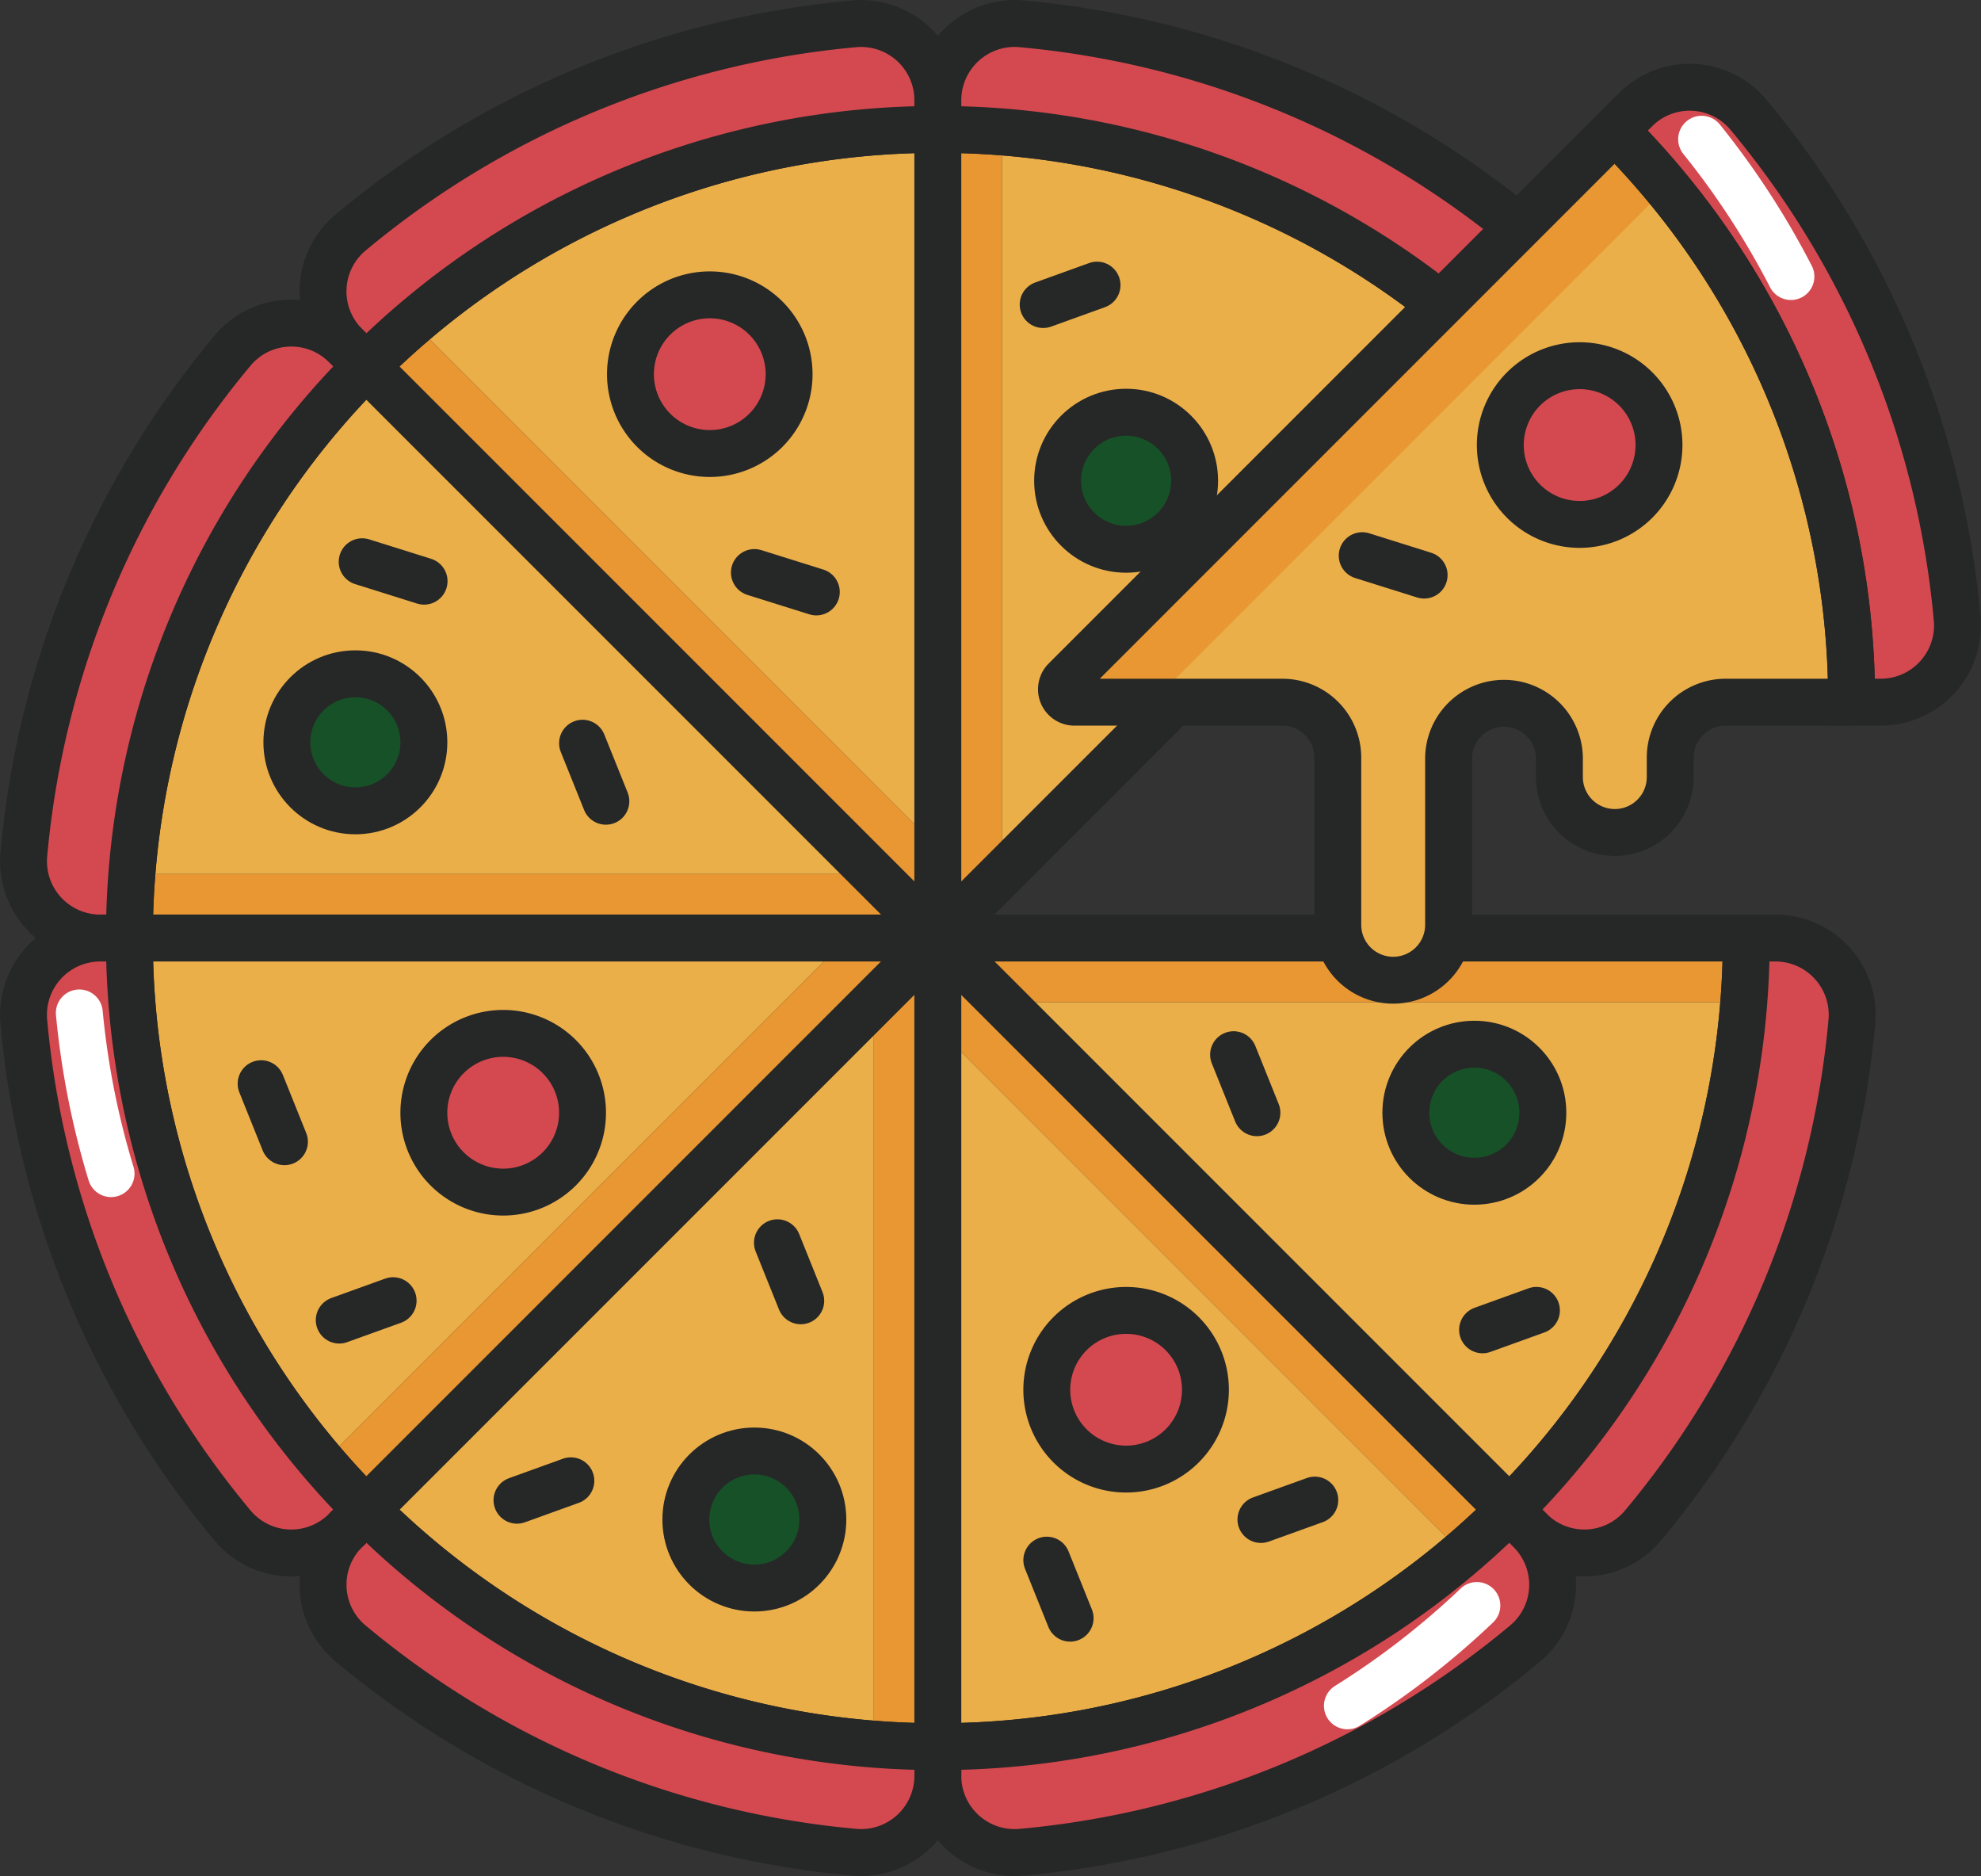 <svg id="pizza-icn" xmlns="http://www.w3.org/2000/svg" xmlns:xlink="http://www.w3.org/1999/xlink" width="84.492" height="80" viewBox="0 0 84.492 80">
  <rect x="0" y="0" width="84.492" height="80" fill="#333333" stroke="none"/>
  <defs>
    <clipPath id="clip-path">
      <rect id="長方形_14558" data-name="長方形 14558" width="84.492" height="80" fill="none"/>
    </clipPath>
  </defs>
  <g id="グループ_4950" data-name="グループ 4950" clip-path="url(#clip-path)">
    <path id="パス_57487" data-name="パス 57487" d="M15.618,15.618a34.369,34.369,0,0,0-9.982,21.65H37.268Z" fill="#ebaf4a"/>
    <path id="パス_57488" data-name="パス 57488" d="M5.637,37.269c-.071.9-.118,1.811-.118,2.731H40l-2.731-2.731Z" fill="#e99732"/>
    <path id="パス_57489" data-name="パス 57489" d="M15.618,15.618A34.372,34.372,0,0,0,5.519,40H40Z" fill="none" stroke="#262727" stroke-miterlimit="10" stroke-width="2"/>
    <path id="パス_57490" data-name="パス 57490" d="M40,5.519A34.365,34.365,0,0,0,17.633,13.77L40,36.137Z" fill="#ebaf4a"/>
    <path id="パス_57491" data-name="パス 57491" d="M17.633,13.77c-.688.588-1.364,1.2-2.015,1.848L40,40V36.137Z" fill="#e99732"/>
    <path id="パス_57492" data-name="パス 57492" d="M40,5.519a34.372,34.372,0,0,0-24.382,10.1L40,40Z" fill="none" stroke="#262727" stroke-miterlimit="10" stroke-width="2"/>
    <path id="パス_57493" data-name="パス 57493" d="M64.382,15.618a34.369,34.369,0,0,0-21.65-9.982V37.268Z" fill="#ebaf4a"/>
    <path id="パス_57494" data-name="パス 57494" d="M42.731,5.637c-.9-.071-1.811-.118-2.731-.118V40l2.731-2.731Z" fill="#e99732"/>
    <path id="パス_57495" data-name="パス 57495" d="M64.382,15.618A34.372,34.372,0,0,0,40,5.519V40Z" fill="none" stroke="#262727" stroke-miterlimit="10" stroke-width="2"/>
    <path id="パス_57496" data-name="パス 57496" d="M5.519,40A34.365,34.365,0,0,0,13.77,62.367L36.137,40Z" fill="#ebaf4a"/>
    <path id="パス_57497" data-name="パス 57497" d="M13.77,62.367c.588.688,1.2,1.364,1.848,2.015L40,40H36.137Z" fill="#e99732"/>
    <path id="パス_57498" data-name="パス 57498" d="M5.519,40a34.372,34.372,0,0,0,10.1,24.382L40,40Z" fill="none" stroke="#262727" stroke-miterlimit="10" stroke-width="2"/>
    <path id="パス_57499" data-name="パス 57499" d="M15.618,64.382a34.369,34.369,0,0,0,21.65,9.982V42.732Z" fill="#ebaf4a"/>
    <path id="パス_57500" data-name="パス 57500" d="M37.269,74.363c.9.071,1.811.118,2.731.118V40l-2.731,2.731Z" fill="#e99732"/>
    <path id="パス_57501" data-name="パス 57501" d="M15.618,64.382A34.372,34.372,0,0,0,40,74.481V40Z" fill="none" stroke="#262727" stroke-miterlimit="10" stroke-width="2"/>
    <path id="パス_57502" data-name="パス 57502" d="M40,74.481A34.365,34.365,0,0,0,62.367,66.23L40,43.863Z" fill="#ebaf4a"/>
    <path id="パス_57503" data-name="パス 57503" d="M62.367,66.23c.688-.588,1.364-1.2,2.014-1.848L40,40v3.863Z" fill="#e99732"/>
    <path id="パス_57504" data-name="パス 57504" d="M40,74.481a34.374,34.374,0,0,0,24.382-10.1L40,40Z" fill="none" stroke="#262727" stroke-miterlimit="10" stroke-width="2"/>
    <path id="パス_57505" data-name="パス 57505" d="M64.382,64.382a34.369,34.369,0,0,0,9.982-21.65H42.732Z" fill="#ebaf4a"/>
    <path id="パス_57506" data-name="パス 57506" d="M74.363,42.731c.071-.9.118-1.811.118-2.731H40l2.731,2.731Z" fill="#e99732"/>
    <path id="パス_57507" data-name="パス 57507" d="M64.382,64.382A34.372,34.372,0,0,0,74.481,40H40Z" fill="none" stroke="#262727" stroke-miterlimit="10" stroke-width="2"/>
    <path id="パス_57508" data-name="パス 57508" d="M40,40Z" fill="#ebaf4a"/>
    <path id="パス_57509" data-name="パス 57509" d="M40,40Z" fill="none" stroke="#262727" stroke-miterlimit="10" stroke-width="2"/>
    <path id="パス_57510" data-name="パス 57510" d="M40,40Z" fill="#ebaf4a"/>
    <path id="パス_57511" data-name="パス 57511" d="M40,40Z" fill="none" stroke="#262727" stroke-miterlimit="10" stroke-width="2"/>
    <path id="パス_57512" data-name="パス 57512" d="M40,40Z" fill="none" stroke="#262727" stroke-miterlimit="10" stroke-width="2"/>
    <path id="パス_57513" data-name="パス 57513" d="M64.382,64.382h0L40,40Z" fill="none" stroke="#262727" stroke-miterlimit="10" stroke-width="2"/>
    <path id="パス_57514" data-name="パス 57514" d="M15.618,15.618A34.372,34.372,0,0,1,40,5.519V4.291a3.274,3.274,0,0,0-3.53-3.278A38.965,38.965,0,0,0,14.916,9.947a3.265,3.265,0,0,0-.168,4.8Z" fill="#d4494f"/>
    <path id="パス_57515" data-name="パス 57515" d="M15.618,15.618A34.372,34.372,0,0,1,40,5.519V4.291a3.274,3.274,0,0,0-3.53-3.278A38.965,38.965,0,0,0,14.916,9.947a3.265,3.265,0,0,0-.168,4.8Z" fill="none" stroke="#262727" stroke-miterlimit="10" stroke-width="2"/>
    <path id="パス_57516" data-name="パス 57516" d="M64.382,15.618l.87-.87a3.265,3.265,0,0,0-.168-4.8A38.973,38.973,0,0,0,43.53,1.012,3.275,3.275,0,0,0,40,4.291V5.519a34.372,34.372,0,0,1,24.382,10.1" fill="#d4494f"/>
    <path id="パス_57517" data-name="パス 57517" d="M64.382,15.618l.87-.87a3.265,3.265,0,0,0-.168-4.8A38.973,38.973,0,0,0,43.53,1.012,3.275,3.275,0,0,0,40,4.291V5.519A34.372,34.372,0,0,1,64.382,15.618Z" fill="none" stroke="#262727" stroke-miterlimit="10" stroke-width="2"/>
    <path id="パス_57518" data-name="パス 57518" d="M75.709,40H74.481a34.372,34.372,0,0,1-10.1,24.382l.87.87a3.265,3.265,0,0,0,4.8-.169A38.961,38.961,0,0,0,78.987,43.53,3.274,3.274,0,0,0,75.709,40" fill="#d4494f"/>
    <path id="パス_57519" data-name="パス 57519" d="M75.709,40H74.481a34.372,34.372,0,0,1-10.1,24.382l.87.87a3.265,3.265,0,0,0,4.8-.169A38.961,38.961,0,0,0,78.987,43.53,3.274,3.274,0,0,0,75.709,40Z" fill="none" stroke="#262727" stroke-miterlimit="10" stroke-width="2"/>
    <path id="パス_57520" data-name="パス 57520" d="M40,75.709a3.274,3.274,0,0,0,3.53,3.278,38.964,38.964,0,0,0,21.554-8.934,3.265,3.265,0,0,0,.168-4.8l-.87-.87A34.372,34.372,0,0,1,40,74.481Z" fill="#d4494f"/>
    <path id="パス_57521" data-name="パス 57521" d="M40,75.709a3.274,3.274,0,0,0,3.53,3.278,38.964,38.964,0,0,0,21.554-8.934,3.265,3.265,0,0,0,.168-4.8l-.87-.87A34.372,34.372,0,0,1,40,74.481Z" fill="none" stroke="#262727" stroke-miterlimit="10" stroke-width="2"/>
    <path id="パス_57522" data-name="パス 57522" d="M15.618,15.618l-.87-.87a3.265,3.265,0,0,0-4.8.168A38.965,38.965,0,0,0,1.013,36.47,3.274,3.274,0,0,0,4.291,40H5.519a34.372,34.372,0,0,1,10.1-24.382" fill="#d4494f"/>
    <path id="パス_57523" data-name="パス 57523" d="M15.618,15.618l-.87-.87a3.265,3.265,0,0,0-4.8.168A38.965,38.965,0,0,0,1.013,36.47,3.274,3.274,0,0,0,4.291,40H5.519A34.372,34.372,0,0,1,15.618,15.618Z" fill="none" stroke="#262727" stroke-miterlimit="10" stroke-width="2"/>
    <path id="パス_57524" data-name="パス 57524" d="M15.618,64.382l-.87.87a3.266,3.266,0,0,0,.169,4.8,38.961,38.961,0,0,0,21.552,8.934A3.274,3.274,0,0,0,40,75.709V74.481a34.374,34.374,0,0,1-24.382-10.1" fill="#d4494f"/>
    <path id="パス_57525" data-name="パス 57525" d="M15.618,64.382l-.87.87a3.266,3.266,0,0,0,.169,4.8,38.961,38.961,0,0,0,21.552,8.934A3.274,3.274,0,0,0,40,75.709V74.481A34.374,34.374,0,0,1,15.618,64.382Z" fill="none" stroke="#262727" stroke-miterlimit="10" stroke-width="2"/>
    <path id="パス_57526" data-name="パス 57526" d="M15.618,64.382A34.372,34.372,0,0,1,5.519,40H4.291a3.275,3.275,0,0,0-3.279,3.53A38.973,38.973,0,0,0,9.947,65.084a3.265,3.265,0,0,0,4.8.168Z" fill="#d4494f"/>
    <path id="パス_57527" data-name="パス 57527" d="M15.618,64.382A34.372,34.372,0,0,1,5.519,40H4.291a3.275,3.275,0,0,0-3.279,3.53A38.973,38.973,0,0,0,9.947,65.084a3.265,3.265,0,0,0,4.8.168Z" fill="none" stroke="#262727" stroke-miterlimit="10" stroke-width="2"/>
    <path id="パス_57528" data-name="パス 57528" d="M15.618,64.382h0l-.87.87Z" fill="#ebaf4a"/>
    <path id="パス_57529" data-name="パス 57529" d="M15.618,64.382h0l-.87.87Z" fill="none" stroke="#262727" stroke-miterlimit="10" stroke-width="2"/>
    <path id="パス_57530" data-name="パス 57530" d="M15.618,64.382,40,40Z" fill="#ebaf4a"/>
    <path id="パス_57531" data-name="パス 57531" d="M15.618,64.382,40,40Z" fill="none" stroke="#262727" stroke-miterlimit="10" stroke-width="2"/>
    <path id="パス_57532" data-name="パス 57532" d="M33.656,15.956a3.383,3.383,0,1,1-3.383-3.383,3.383,3.383,0,0,1,3.383,3.383" fill="#d4494f"/>
    <path id="パス_57533" data-name="パス 57533" d="M33.656,15.956a3.383,3.383,0,1,1-3.383-3.383A3.383,3.383,0,0,1,33.656,15.956Z" fill="none" stroke="#262727" stroke-miterlimit="10" stroke-width="2"/>
    <path id="パス_57534" data-name="パス 57534" d="M18.079,31.654a2.922,2.922,0,1,1-2.922-2.922,2.922,2.922,0,0,1,2.922,2.922" fill="#175127"/>
    <circle id="楕円形_161" data-name="楕円形 161" cx="2.922" cy="2.922" r="2.922" transform="translate(12.235 28.732)" fill="none" stroke="#262727" stroke-miterlimit="10" stroke-width="2"/>
    <path id="パス_57535" data-name="パス 57535" d="M50.952,20.5a2.922,2.922,0,1,1-2.922-2.922A2.922,2.922,0,0,1,50.952,20.5" fill="#175127"/>
    <circle id="楕円形_162" data-name="楕円形 162" cx="2.922" cy="2.922" r="2.922" transform="translate(45.108 17.578)" fill="none" stroke="#262727" stroke-miterlimit="10" stroke-width="2"/>
    <path id="パス_57536" data-name="パス 57536" d="M65.805,47.449a2.922,2.922,0,1,1-2.922-2.922,2.922,2.922,0,0,1,2.922,2.922" fill="#175127"/>
    <circle id="楕円形_163" data-name="楕円形 163" cx="2.922" cy="2.922" r="2.922" transform="translate(59.961 44.527)" fill="none" stroke="#262727" stroke-miterlimit="10" stroke-width="2"/>
    <path id="パス_57537" data-name="パス 57537" d="M35.1,64.8a2.922,2.922,0,1,1-2.922-2.922A2.922,2.922,0,0,1,35.1,64.8" fill="#175127"/>
    <circle id="楕円形_164" data-name="楕円形 164" cx="2.922" cy="2.922" r="2.922" transform="translate(29.252 61.874)" fill="none" stroke="#262727" stroke-miterlimit="10" stroke-width="2"/>
    <path id="パス_57538" data-name="パス 57538" d="M24.846,47.449a3.384,3.384,0,1,1-3.383-3.383,3.383,3.383,0,0,1,3.383,3.383" fill="#d4494f"/>
    <path id="パス_57539" data-name="パス 57539" d="M24.846,47.449a3.384,3.384,0,1,1-3.383-3.383A3.383,3.383,0,0,1,24.846,47.449Z" fill="none" stroke="#262727" stroke-miterlimit="10" stroke-width="2"/>
    <path id="パス_57540" data-name="パス 57540" d="M51.413,59.262a3.383,3.383,0,1,1-3.383-3.383,3.383,3.383,0,0,1,3.383,3.383" fill="#d4494f"/>
    <path id="パス_57541" data-name="パス 57541" d="M51.413,59.262a3.383,3.383,0,1,1-3.383-3.383A3.383,3.383,0,0,1,51.413,59.262Z" fill="none" stroke="#262727" stroke-miterlimit="10" stroke-width="2"/>
    <line id="線_352" data-name="線 352" x2="2.641" y2="0.828" transform="translate(32.176 24.414)" fill="none" stroke="#262727" stroke-linecap="round" stroke-linejoin="round" stroke-width="2"/>
    <line id="線_353" data-name="線 353" x2="2.641" y2="0.829" transform="translate(15.447 23.954)" fill="#d4494f"/>
    <line id="線_354" data-name="線 354" x2="2.641" y2="0.829" transform="translate(15.447 23.954)" fill="none" stroke="#262727" stroke-linecap="round" stroke-linejoin="round" stroke-width="2"/>
    <line id="線_355" data-name="線 355" x2="0.995" y2="2.475" transform="translate(11.137 46.211)" fill="none" stroke="#262727" stroke-linecap="round" stroke-linejoin="round" stroke-width="2"/>
    <line id="線_356" data-name="線 356" x2="0.995" y2="2.475" transform="translate(24.846 31.692)" fill="none" stroke="#262727" stroke-linecap="round" stroke-linejoin="round" stroke-width="2"/>
    <line id="線_357" data-name="線 357" x2="0.995" y2="2.475" transform="translate(33.158 52.994)" fill="none" stroke="#262727" stroke-linecap="round" stroke-linejoin="round" stroke-width="2"/>
    <line id="線_358" data-name="線 358" x1="2.298" y2="0.829" transform="translate(22.05 63.144)" fill="none" stroke="#262727" stroke-linecap="round" stroke-linejoin="round" stroke-width="2"/>
    <line id="線_359" data-name="線 359" x1="2.298" y2="0.828" transform="translate(14.469 55.464)" fill="none" stroke="#262727" stroke-linecap="round" stroke-linejoin="round" stroke-width="2"/>
    <line id="線_360" data-name="線 360" x1="2.298" y2="0.828" transform="translate(53.78 63.967)" fill="none" stroke="#262727" stroke-linecap="round" stroke-linejoin="round" stroke-width="2"/>
    <line id="線_361" data-name="線 361" x1="2.298" y2="0.829" transform="translate(44.492 12.158)" fill="none" stroke="#262727" stroke-linecap="round" stroke-linejoin="round" stroke-width="2"/>
    <line id="線_362" data-name="線 362" x1="2.298" y2="0.829" transform="translate(63.233 55.878)" fill="none" stroke="#262727" stroke-linecap="round" stroke-linejoin="round" stroke-width="2"/>
    <line id="線_363" data-name="線 363" x2="0.995" y2="2.475" transform="translate(44.647 66.528)" fill="none" stroke="#262727" stroke-linecap="round" stroke-linejoin="round" stroke-width="2"/>
    <line id="線_364" data-name="線 364" x2="0.995" y2="2.475" transform="translate(52.614 44.974)" fill="none" stroke="#262727" stroke-linecap="round" stroke-linejoin="round" stroke-width="2"/>
    <path id="パス_57542" data-name="パス 57542" d="M4.737,50.046a34.7,34.7,0,0,1-1.354-6.852" fill="none" stroke="#fff" stroke-linecap="round" stroke-linejoin="round" stroke-width="2"/>
    <path id="パス_57543" data-name="パス 57543" d="M62.99,68.462a34.548,34.548,0,0,1-5.521,4.278" fill="none" stroke="#fff" stroke-linecap="round" stroke-linejoin="round" stroke-width="2"/>
    <path id="パス_57544" data-name="パス 57544" d="M45.435,29a.552.552,0,0,0,.39.943h8.869a2.363,2.363,0,0,1,2.364,2.363v7.13a2.363,2.363,0,0,0,4.726,0v-7.13a2.364,2.364,0,0,1,4.727,0v.83a2.363,2.363,0,1,0,4.726,0v-.83A2.363,2.363,0,0,1,73.6,29.943h5.373a34.372,34.372,0,0,0-10.1-24.382Z" fill="#ebaf4a"/>
    <path id="パス_57545" data-name="パス 57545" d="M71.5,7.575c-.588-.688-1.2-1.364-1.848-2.015L45.272,29.942h3.863Z" fill="#e99732"/>
    <path id="パス_57546" data-name="パス 57546" d="M74.544,4.859a3.265,3.265,0,0,0-4.8-.168l-.87.87a34.372,34.372,0,0,1,10.1,24.381H80.2a3.274,3.274,0,0,0,3.279-3.53A38.973,38.973,0,0,0,74.544,4.859" fill="#d4494f"/>
    <path id="パス_57547" data-name="パス 57547" d="M74.544,4.859a3.265,3.265,0,0,0-4.8-.168l-.87.87a34.372,34.372,0,0,1,10.1,24.381H80.2a3.274,3.274,0,0,0,3.279-3.53A38.973,38.973,0,0,0,74.544,4.859Z" fill="none" stroke="#262727" stroke-miterlimit="10" stroke-width="2"/>
    <path id="パス_57548" data-name="パス 57548" d="M70.758,18.977a3.384,3.384,0,1,1-3.383-3.383,3.383,3.383,0,0,1,3.383,3.383" fill="#d4494f"/>
    <path id="パス_57549" data-name="パス 57549" d="M70.758,18.977a3.384,3.384,0,1,1-3.383-3.383A3.383,3.383,0,0,1,70.758,18.977Z" fill="none" stroke="#262727" stroke-miterlimit="10" stroke-width="2"/>
    <line id="線_365" data-name="線 365" x2="2.641" y2="0.829" transform="translate(58.1 23.695)" fill="none" stroke="#262727" stroke-linecap="round" stroke-linejoin="round" stroke-width="2"/>
    <path id="パス_57550" data-name="パス 57550" d="M72.576,5.938a34.637,34.637,0,0,1,3.809,5.854" fill="none" stroke="#fff" stroke-linecap="round" stroke-linejoin="round" stroke-width="2"/>
    <path id="パス_57551" data-name="パス 57551" d="M45.435,29a.552.552,0,0,0,.39.943h8.869a2.363,2.363,0,0,1,2.364,2.363v7.13a2.363,2.363,0,0,0,4.726,0v-7.13a2.364,2.364,0,0,1,4.727,0v.83a2.363,2.363,0,1,0,4.726,0v-.83A2.363,2.363,0,0,1,73.6,29.943h5.373a34.372,34.372,0,0,0-10.1-24.382Z" fill="none" stroke="#262727" stroke-miterlimit="10" stroke-width="2"/>
  </g>
</svg>
